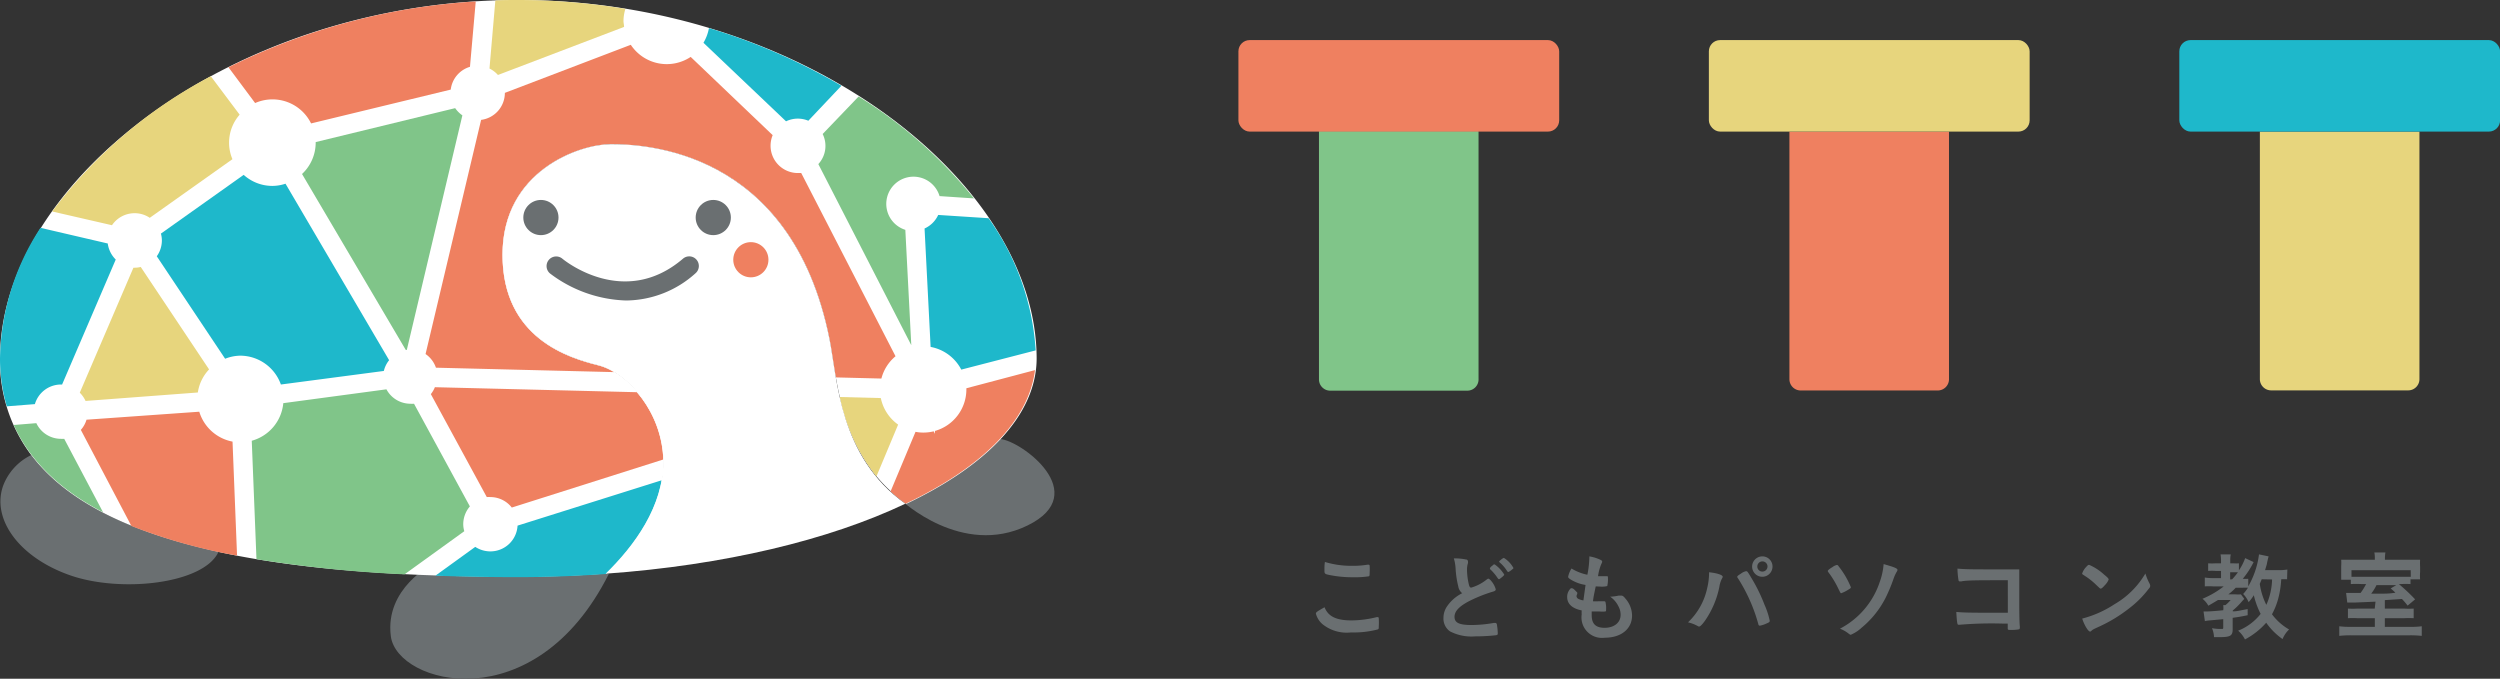 <svg xmlns="http://www.w3.org/2000/svg" viewBox="0 0 260.07 70.61"><rect x="0" y="0" width="260.07" height="70.61" fill="#333333" stroke="none"/><defs><style>.cls-1{fill:#6a6f71;}.cls-2{fill:#fff;}.cls-3{fill:#80c589;}.cls-4{fill:#ef8060;}.cls-5{fill:#1eb8cb;}.cls-6{fill:#e7d57d;}</style></defs><g id="レイヤー_2" data-name="レイヤー 2"><g id="レイヤー_1-2" data-name="レイヤー 1"><path class="cls-1" d="M3.25,47.34A5.84,5.84,0,0,0,.33,50.52C-.91,54,2,58,7.3,59.85s13.9.89,15.43-2.44C13.9,55.48,7,52.31,3.25,47.34Z"/><path class="cls-1" d="M45,58.69s-5,2.5-4.34,7.51,15,8.83,22.68-6.51C63.36,59.69,51.36,55.52,45,58.69Z"/><path class="cls-1" d="M93.71,52s6.33,6,13.17,2.67-.67-8.84-2.83-9C104.05,45.69,94.37,45.85,93.71,52Z"/><path class="cls-2" d="M53.9,0C24.13,0,0,19,0,37.27A16.19,16.19,0,0,0,3.25,47.34c3.78,5,10.65,8.14,19.48,10.07h0C31.53,59.33,42.28,60,53.9,60c3.13,0,6.19-.12,9.17-.33,3-2.92,6-7,6-11.68,0-5-3.75-9.25-6.75-10s-10-2.75-10-11.51S60.28,15,63.53,15s18.78.38,22.76,20.26c.83,4.14,1,12.22,8,17.15,8.42-4,13.55-9.28,13.55-15.15C107.8,19,83.67,0,53.9,0Z"/><path class="cls-3" d="M43.07,42a2.45,2.45,0,0,1-.38,0,2.83,2.83,0,0,1-2.49-1.5L29.47,41.94a4.48,4.48,0,0,1-3.28,3.91l.49,12.32a133.78,133.78,0,0,0,15.4,1.58l6.22-4.49a2.6,2.6,0,0,1-.11-.74,2.86,2.86,0,0,1,.69-1.84Z"/><path class="cls-4" d="M50.05,12.47,44.27,36.83a2.83,2.83,0,0,1,1.08,1.42l18.53.46a6.1,6.1,0,0,0-1.6-.69c-3-.75-10-2.75-10-11.51S60.28,15,63.53,15s18.78.38,22.76,20.26c.22,1.1.39,2.49.66,4l4.74.12a4.45,4.45,0,0,1,1.47-2.32L83.35,18,83,18a2.84,2.84,0,0,1-2.84-2.84,2.88,2.88,0,0,1,.22-1.1L71.85,5.92a4.49,4.49,0,0,1-6.23-1.26l-13.1,5v0A2.83,2.83,0,0,1,50.05,12.47Z"/><path class="cls-5" d="M23.42,37.32A4.41,4.41,0,0,1,25,37,4.5,4.5,0,0,1,29.22,40l10.71-1.41a2.8,2.8,0,0,1,.55-1.12L29.7,19.11a4.35,4.35,0,0,1-1.35.23,4.45,4.45,0,0,1-3-1.15L16.74,24.3a2.77,2.77,0,0,1,.1.71,2.85,2.85,0,0,1-.53,1.65Z"/><path class="cls-6" d="M20.58,40.83a4.43,4.43,0,0,1,1.17-2.4L14.64,27.77a2.59,2.59,0,0,1-.63.08l-.13,0-5.58,13a3,3,0,0,1,.6.86Z"/><path class="cls-5" d="M6.34,40h.12l5.58-13a2.87,2.87,0,0,1-.83-1.67l-7-1.63A25.56,25.56,0,0,0,0,37.27a17.57,17.57,0,0,0,.71,5l2.92-.23A2.83,2.83,0,0,1,6.34,40Z"/><path class="cls-5" d="M96.18,23.77l.63,12.32A4.51,4.51,0,0,1,100,38.45l7.74-2a26.54,26.54,0,0,0-4.9-13.75l-5.24-.34A2.85,2.85,0,0,1,96.18,23.77Z"/><path class="cls-3" d="M85.58,13.94a2.79,2.79,0,0,1-.45,3.13L94.8,35.91l-.62-12a2.83,2.83,0,1,1,3.56-3.51l3.58.24a47.89,47.89,0,0,0-12-10.6Z"/><path class="cls-6" d="M91.63,41.41l-4.28-.11a19.52,19.52,0,0,0,3.82,8.27l2.26-5.4A4.48,4.48,0,0,1,91.63,41.41Z"/><path class="cls-4" d="M44.82,41l5.82,10.71a2.45,2.45,0,0,1,.38,0,2.82,2.82,0,0,1,2.22,1.09L69,47.8a11.38,11.38,0,0,0-2.76-7l-21-.52A2.8,2.8,0,0,1,44.82,41Z"/><path class="cls-4" d="M24.66,57.8l-.47-11.86a4.49,4.49,0,0,1-3.46-3.11L9,43.66a2.76,2.76,0,0,1-.59,1.06l5.26,10A58.23,58.23,0,0,0,24.66,57.8Z"/><path class="cls-3" d="M6.68,45.65a2,2,0,0,1-.34,0,2.83,2.83,0,0,1-2.56-1.63l-2.35.19c1.72,3.83,4.92,6.8,9.29,9.08Z"/><path class="cls-5" d="M53.84,54.68A2.83,2.83,0,0,1,51,57.36a2.87,2.87,0,0,1-1.56-.47l-4.15,3q4.2.15,8.59.15c3.13,0,6.19-.12,9.17-.33,2.55-2.51,5.12-5.89,5.79-9.75Z"/><path class="cls-4" d="M100.53,40.39s0,.08,0,.13a4.49,4.49,0,0,1-3.27,4.31v.3l-.13-.26A4.5,4.5,0,0,1,96,45a3.84,3.84,0,0,1-.76-.08l-2.6,6.21a16.71,16.71,0,0,0,1.57,1.27c7.82-3.71,12.79-8.53,13.46-13.9Z"/><path class="cls-6" d="M11.65,23.43A2.83,2.83,0,0,1,14,22.18a2.78,2.78,0,0,1,1.58.48l8.6-6.1a4.4,4.4,0,0,1,.75-4.63l-3-4A49,49,0,0,0,5.43,22Z"/><path class="cls-5" d="M83,12.34a2.87,2.87,0,0,1,1.09.22l3.44-3.64a63.68,63.68,0,0,0-13.78-6,4.56,4.56,0,0,1-.57,1.53l8.59,8.17A2.82,2.82,0,0,1,83,12.34Z"/><path class="cls-6" d="M50.92,7.13a2.86,2.86,0,0,1,.88.67l13.12-5c0-.21-.06-.41-.06-.62a4.37,4.37,0,0,1,.2-1.26A69,69,0,0,0,53.9,0c-.79,0-1.58,0-2.37.05Z"/><path class="cls-3" d="M42.21,36.4h.11L48.1,12a3,3,0,0,1-.75-.75L32.84,14.78s0,0,0,.06a4.46,4.46,0,0,1-1.42,3.26Z"/><path class="cls-4" d="M26.54,10.72a4.47,4.47,0,0,1,5.82,2.12L46.89,9.32a2.82,2.82,0,0,1,2-2.37l.6-6.8A67.31,67.31,0,0,0,23.77,7Z"/><path class="cls-2" d="M86.29,35.27C82.31,15.39,66.78,15,63.53,15s-11.26,2.75-11.26,11.5,7,10.76,10,11.51S69,43,69,48c0,4.67-3,8.76-6,11.68,12.33-.88,23.23-3.5,31.18-7.28C87.27,47.49,87.12,39.41,86.29,35.27Z"/><circle class="cls-1" cx="56.27" cy="22.63" r="1.83"/><circle class="cls-1" cx="74.2" cy="22.63" r="1.83"/><circle class="cls-4" cx="78.11" cy="27.02" r="1.83"/><path class="cls-1" d="M65.12,31.26a13.75,13.75,0,0,1-7.9-2.81,1,1,0,1,1,1.28-1.54c.26.22,6.46,5.21,12.55,0a1,1,0,0,1,1.3,1.52A10.9,10.9,0,0,1,65.12,31.26Z"/><path class="cls-1" d="M140.61,64.54a11.06,11.06,0,0,0,2.6-.34.26.26,0,0,1,.11,0c.06,0,.09,0,.11.12a6.87,6.87,0,0,1,0,.86c0,.2,0,.26-.11.3a9.85,9.85,0,0,1-2.78.31,4,4,0,0,1-3-.89,2.2,2.2,0,0,1-.65-1.06c0-.15.09-.21.9-.67C138.17,64.13,139,64.54,140.61,64.54Zm.09-5.68a9,9,0,0,0,1.58-.12h.07a.12.12,0,0,1,.13.09,5.79,5.79,0,0,1,0,.77c0,.23,0,.31-.08.35a9.25,9.25,0,0,1-1.6.1,12.07,12.07,0,0,1-2.43-.22c-.56-.11-.59-.14-.59-.49s0-.6.05-.88A9.4,9.4,0,0,0,140.7,58.86Z"/><path class="cls-1" d="M151.7,61a10,10,0,0,1-.28-1.91,4.45,4.45,0,0,0-.18-1,5.65,5.65,0,0,1,1.25.11c.15,0,.22.11.22.21a.75.75,0,0,1,0,.17,2.18,2.18,0,0,0-.1.67,6.93,6.93,0,0,0,.21,1.62c.06.19.12.26.23.26a4.67,4.67,0,0,0,1.58-.82c.13-.1.15-.11.2-.11s.17.07.32.26a2.3,2.3,0,0,1,.45.84c0,.11-.07.18-.24.23a15.21,15.21,0,0,0-2.3.89c-1.21.59-1.75,1.13-1.75,1.75s.5.85,1.78.85a13.56,13.56,0,0,0,2.32-.22l.13,0a.18.18,0,0,1,.17.12,6.6,6.6,0,0,1,.1.94c0,.13,0,.18-.17.22a19.24,19.24,0,0,1-2.17.12,4.87,4.87,0,0,1-2.63-.52,1.62,1.62,0,0,1-.68-1.38,2.14,2.14,0,0,1,.4-1.26,4.15,4.15,0,0,1,1.55-1.33A1.15,1.15,0,0,1,151.7,61Zm3.59-2.21a.3.3,0,0,1,.19-.08,3.5,3.5,0,0,1,1,1.06c0,.06-.08.15-.27.3s-.22.18-.27.18-.07,0-.25-.27a4.9,4.9,0,0,0-.69-.78.12.12,0,0,1,0-.08S155,59,155.29,58.82Zm2.15.27c0,.06,0,.09-.15.19a1.44,1.44,0,0,1-.37.25c-.06,0-.08,0-.2-.19a4,4,0,0,0-.72-.81s-.05-.06-.05-.09.38-.37.5-.37A2.77,2.77,0,0,1,157.44,59.09Z"/><path class="cls-1" d="M164.94,60.85a4.09,4.09,0,0,1-1.6-.6c-.17-.12-.21-.17-.21-.25a2.57,2.57,0,0,1,.35-.86,5.13,5.13,0,0,0,1.65.65,10,10,0,0,0,.21-1.91,4.24,4.24,0,0,1,1.2.38c.1.06.14.11.13.19a.46.46,0,0,1-.07.18,5,5,0,0,0-.36,1.31h.91c.09,0,.12,0,.12.16a3.21,3.21,0,0,1-.07.86s-.16.07-.58.07L166,61c-.21,1-.21,1-.29,1.55a4.82,4.82,0,0,0,.57,0h.55c.1,0,.15,0,.18.07a2.45,2.45,0,0,1,.07.73c0,.18,0,.23-.07.26a3.38,3.38,0,0,1-.64,0l-.79,0c0,.18,0,.3,0,.38,0,.91.42,1.32,1.35,1.32s1.66-.5,1.66-1.35a1.82,1.82,0,0,0-.23-.89,2.59,2.59,0,0,0-.86-1h.09a5,5,0,0,0,.79-.11l.27,0c.15,0,.25.07.45.32a2.72,2.72,0,0,1,.68,1.75c0,1.39-1.13,2.31-2.84,2.31a2.13,2.13,0,0,1-2.4-2.42,3.17,3.17,0,0,1,0-.42c-1-.2-1.51-.69-1.51-1.39a1.2,1.2,0,0,1,.38-.91.13.13,0,0,1,.11,0c.06,0,.13,0,.36.24s.2.18.2.23,0,0,0,.12A.62.62,0,0,0,164,62a.35.35,0,0,0,.22.31,1.66,1.66,0,0,0,.5.15Z"/><path class="cls-1" d="M179.21,60a.39.39,0,0,1-.07.17,2.81,2.81,0,0,0-.28.89,9.46,9.46,0,0,1-1.5,3.52c-.29.4-.49.6-.61.6a.33.33,0,0,1-.15-.06,3.91,3.91,0,0,0-1-.38,6.87,6.87,0,0,0,2-3.58,6.65,6.65,0,0,0,.19-1.46v-.17C178.63,59.62,179.21,59.81,179.21,60Zm3.71,4.94a17.36,17.36,0,0,0-2.07-4.7c-.12-.17-.13-.19-.13-.24s.09-.15.38-.32a1.28,1.28,0,0,1,.54-.26c.11,0,.14,0,.51.63a17,17,0,0,1,1.4,2.84,8.2,8.2,0,0,1,.55,1.67c0,.12,0,.16-.29.28a3,3,0,0,1-.73.25A.16.16,0,0,1,182.92,64.94Zm1.47-6a1.06,1.06,0,1,1-1.06-1.06A1.05,1.05,0,0,1,184.39,58.91Zm-1.58,0a.52.52,0,0,0,.52.52.53.53,0,1,0-.52-.52Z"/><path class="cls-1" d="M191.21,61.18a9.58,9.58,0,0,0-1-1.64.25.25,0,0,1-.07-.14c0-.07.17-.22.48-.4a1.23,1.23,0,0,1,.47-.23s.1,0,.17.13a8.88,8.88,0,0,1,1.28,2.18c0,.06,0,.11-.17.2a3.67,3.67,0,0,1-.83.43C191.47,61.71,191.47,61.71,191.21,61.18Zm6.18-1.89s0,.09-.1.23a4.14,4.14,0,0,0-.33.75,16.85,16.85,0,0,1-.81,1.93,9.73,9.73,0,0,1-2.48,3.09,3.85,3.85,0,0,1-1.13.74c-.08,0-.08,0-.34-.2a3.67,3.67,0,0,0-.79-.43,8.49,8.49,0,0,0,4.14-4.87,7,7,0,0,0,.4-1.85C197.06,59,197.39,59.12,197.39,59.29Z"/><path class="cls-1" d="M208.87,60.36h-.82c-2,0-3.55,0-4,.12l-.16,0a.13.13,0,0,1-.15-.12,8.6,8.6,0,0,1-.11-1.21c.6.06,1.29.08,2.7.08,2.53,0,2.76,0,3.73,0,0,.95,0,1.51,0,3.11,0,.74,0,2.35.06,2.83v.06c0,.13,0,.21-.1.24a4.27,4.27,0,0,1-.8.06c-.36,0-.36,0-.36-.24,0,0,0,0,0-.42h-.55a39.75,39.75,0,0,0-4.44.12h-.09c-.11,0-.14,0-.18-.25s-.06-.55-.09-1.08c.66.06,1.33.08,2.87.08l2.49,0Z"/><path class="cls-1" d="M223.61,60.7a.53.53,0,0,1,.07.22c0,.1,0,.17-.17.35a10.4,10.4,0,0,1-2,2,15.25,15.25,0,0,1-3,1.85c-.76.35-.8.37-.92.48s-.11.1-.17.1-.17-.08-.32-.3a4.2,4.2,0,0,1-.49-1.05,11.19,11.19,0,0,0,3.35-1.49,8.89,8.89,0,0,0,3.22-3.2A5.94,5.94,0,0,0,223.61,60.7ZM217,59c.17-.19.24-.24.33-.24a5.57,5.57,0,0,1,1.54,1c.37.3.49.43.49.53a1.78,1.78,0,0,1-.41.6c-.22.25-.33.34-.41.34s-.07,0-.47-.38a7.39,7.39,0,0,0-1-.82l-.41-.27a.12.12,0,0,1-.06-.09A1.82,1.82,0,0,1,217,59Z"/><path class="cls-1" d="M237.92,60.26a4.68,4.68,0,0,0-.61,0,9.47,9.47,0,0,1-.27,1.85,7.32,7.32,0,0,1-.69,1.79,5.75,5.75,0,0,0,1.78,1.58,2.94,2.94,0,0,0-.68,1,6.86,6.86,0,0,1-1.7-1.7,7.87,7.87,0,0,1-2.21,1.74,3,3,0,0,0-.71-.91,5.59,5.59,0,0,0,2.34-1.75,8.44,8.44,0,0,1-.71-1.94,4.36,4.36,0,0,1-.54.72,2.7,2.7,0,0,0-.57-.85,4,4,0,0,0,.5-.65,4.75,4.75,0,0,0-.54,0h-.73a6.07,6.07,0,0,1-.77.69h.73a3.68,3.68,0,0,0,.58,0l.35.47-.2.21a7.86,7.86,0,0,1-1,1v.09c.47,0,.77-.1,1.55-.24V64c-.77.16-1.06.2-1.56.27v1.2c0,.66-.24.81-1.33.81l-.61,0a2.66,2.66,0,0,0-.21-.93,5.41,5.41,0,0,0,1,.08c.15,0,.17,0,.17-.2v-.82l-1.41.13a4,4,0,0,0-.5.07l-.14-1h.27c.32,0,1.07-.05,1.78-.13a2,2,0,0,0,0-.53h.23a4.53,4.53,0,0,0,.54-.53h-1.32c-.38.23-.63.38-1,.59a2.43,2.43,0,0,0-.61-.72A9.46,9.46,0,0,0,231.33,61h-1.1a6.81,6.81,0,0,0-.87,0v-.92a5.4,5.4,0,0,0,.89.06h.8v-.75h-.56a5.13,5.13,0,0,0-.78,0V58.6a5.3,5.3,0,0,0,.79,0h.55v-.26a4.36,4.36,0,0,0-.05-.67h1.06a3.09,3.09,0,0,0-.05.67v.26h.34a2.86,2.86,0,0,0,.56,0v.73a5.47,5.47,0,0,0,.65-1.27l.88.41a8.56,8.56,0,0,1-1.13,1.74,3.41,3.41,0,0,0,.57,0V61A8.9,8.9,0,0,0,235,57.67l1,.21c-.06.21-.06.21-.17.7,0,.1-.09.35-.2.73H237a5.46,5.46,0,0,0,.95-.06Zm-5.71,0a7.54,7.54,0,0,0,.6-.73l-.38,0H232v.75Zm3.07,0-.2.48a7.09,7.09,0,0,0,.68,2.18,5.93,5.93,0,0,0,.36-1,6.89,6.89,0,0,0,.24-1.64Z"/><path class="cls-1" d="M247.12,62.59l-2.1.09-.84,0-.12-1c.26,0,.41,0,.7,0h.81a6.36,6.36,0,0,0,.57-.92h-.46a9.42,9.42,0,0,0-1.13,0v-.45h-1c0-.15,0-.15,0-.33s0-.33,0-.56v-.49a5,5,0,0,0,0-.7c.31,0,.63,0,1.17,0h2.33v-.13a3.1,3.1,0,0,0-.05-.63h1.15a3.7,3.7,0,0,0-.05.62v.14h2.45c.6,0,.93,0,1.21,0a6.25,6.25,0,0,0,0,.74v.52a4.58,4.58,0,0,0,0,.78h-1v.49a8.32,8.32,0,0,0-1,0h-.21a18.92,18.92,0,0,1,1.69,1.59l-.78.65a8,8,0,0,0-.59-.69l-1.78.12v.88h2a8.36,8.36,0,0,0,1,0v1a9,9,0,0,0-1,0h-2v.9h2.66a8.24,8.24,0,0,0,1.18-.06v1a10.71,10.71,0,0,0-1.31-.06h-6a10.31,10.31,0,0,0-1.27.06v-1a8.33,8.33,0,0,0,1.18.06h2.52v-.9h-1.8a9,9,0,0,0-1,0v-1a8.14,8.14,0,0,0,1,0h1.79Zm3.66-3.27h-6.16V60c.26,0,.44,0,.95,0h4.22c.54,0,.77,0,1,0Zm-3.56,1.55a5.08,5.08,0,0,1-.55.89c1.77,0,1.77,0,2.52-.1-.18-.18-.25-.24-.49-.45l.58-.34Z"/><path class="cls-6" d="M229.93,18.85h25.76A1.17,1.17,0,0,1,256.85,20V34.28a1.17,1.17,0,0,1-1.17,1.17H229.93a0,0,0,0,1,0,0V18.85A0,0,0,0,1,229.93,18.85Z" transform="translate(270.54 -216.24) rotate(90)"/><rect class="cls-5" x="226.71" y="4.17" width="33.37" height="9.52" rx="1.17"/><path class="cls-4" d="M181,18.85h25.76A1.17,1.17,0,0,1,207.92,20V34.28a1.17,1.17,0,0,1-1.17,1.17H181a0,0,0,0,1,0,0V18.85A0,0,0,0,1,181,18.85Z" transform="translate(221.6 -167.3) rotate(90)"/><rect class="cls-6" x="177.77" y="4.17" width="33.37" height="9.52" rx="1.17"/><path class="cls-3" d="M132,18.85h25.76A1.17,1.17,0,0,1,159,20V34.28a1.17,1.17,0,0,1-1.17,1.17H132a0,0,0,0,1,0,0V18.85A0,0,0,0,1,132,18.85Z" transform="translate(172.66 -118.36) rotate(90)"/><rect class="cls-4" x="128.83" y="4.17" width="33.37" height="9.52" rx="1.17"/></g></g></svg>